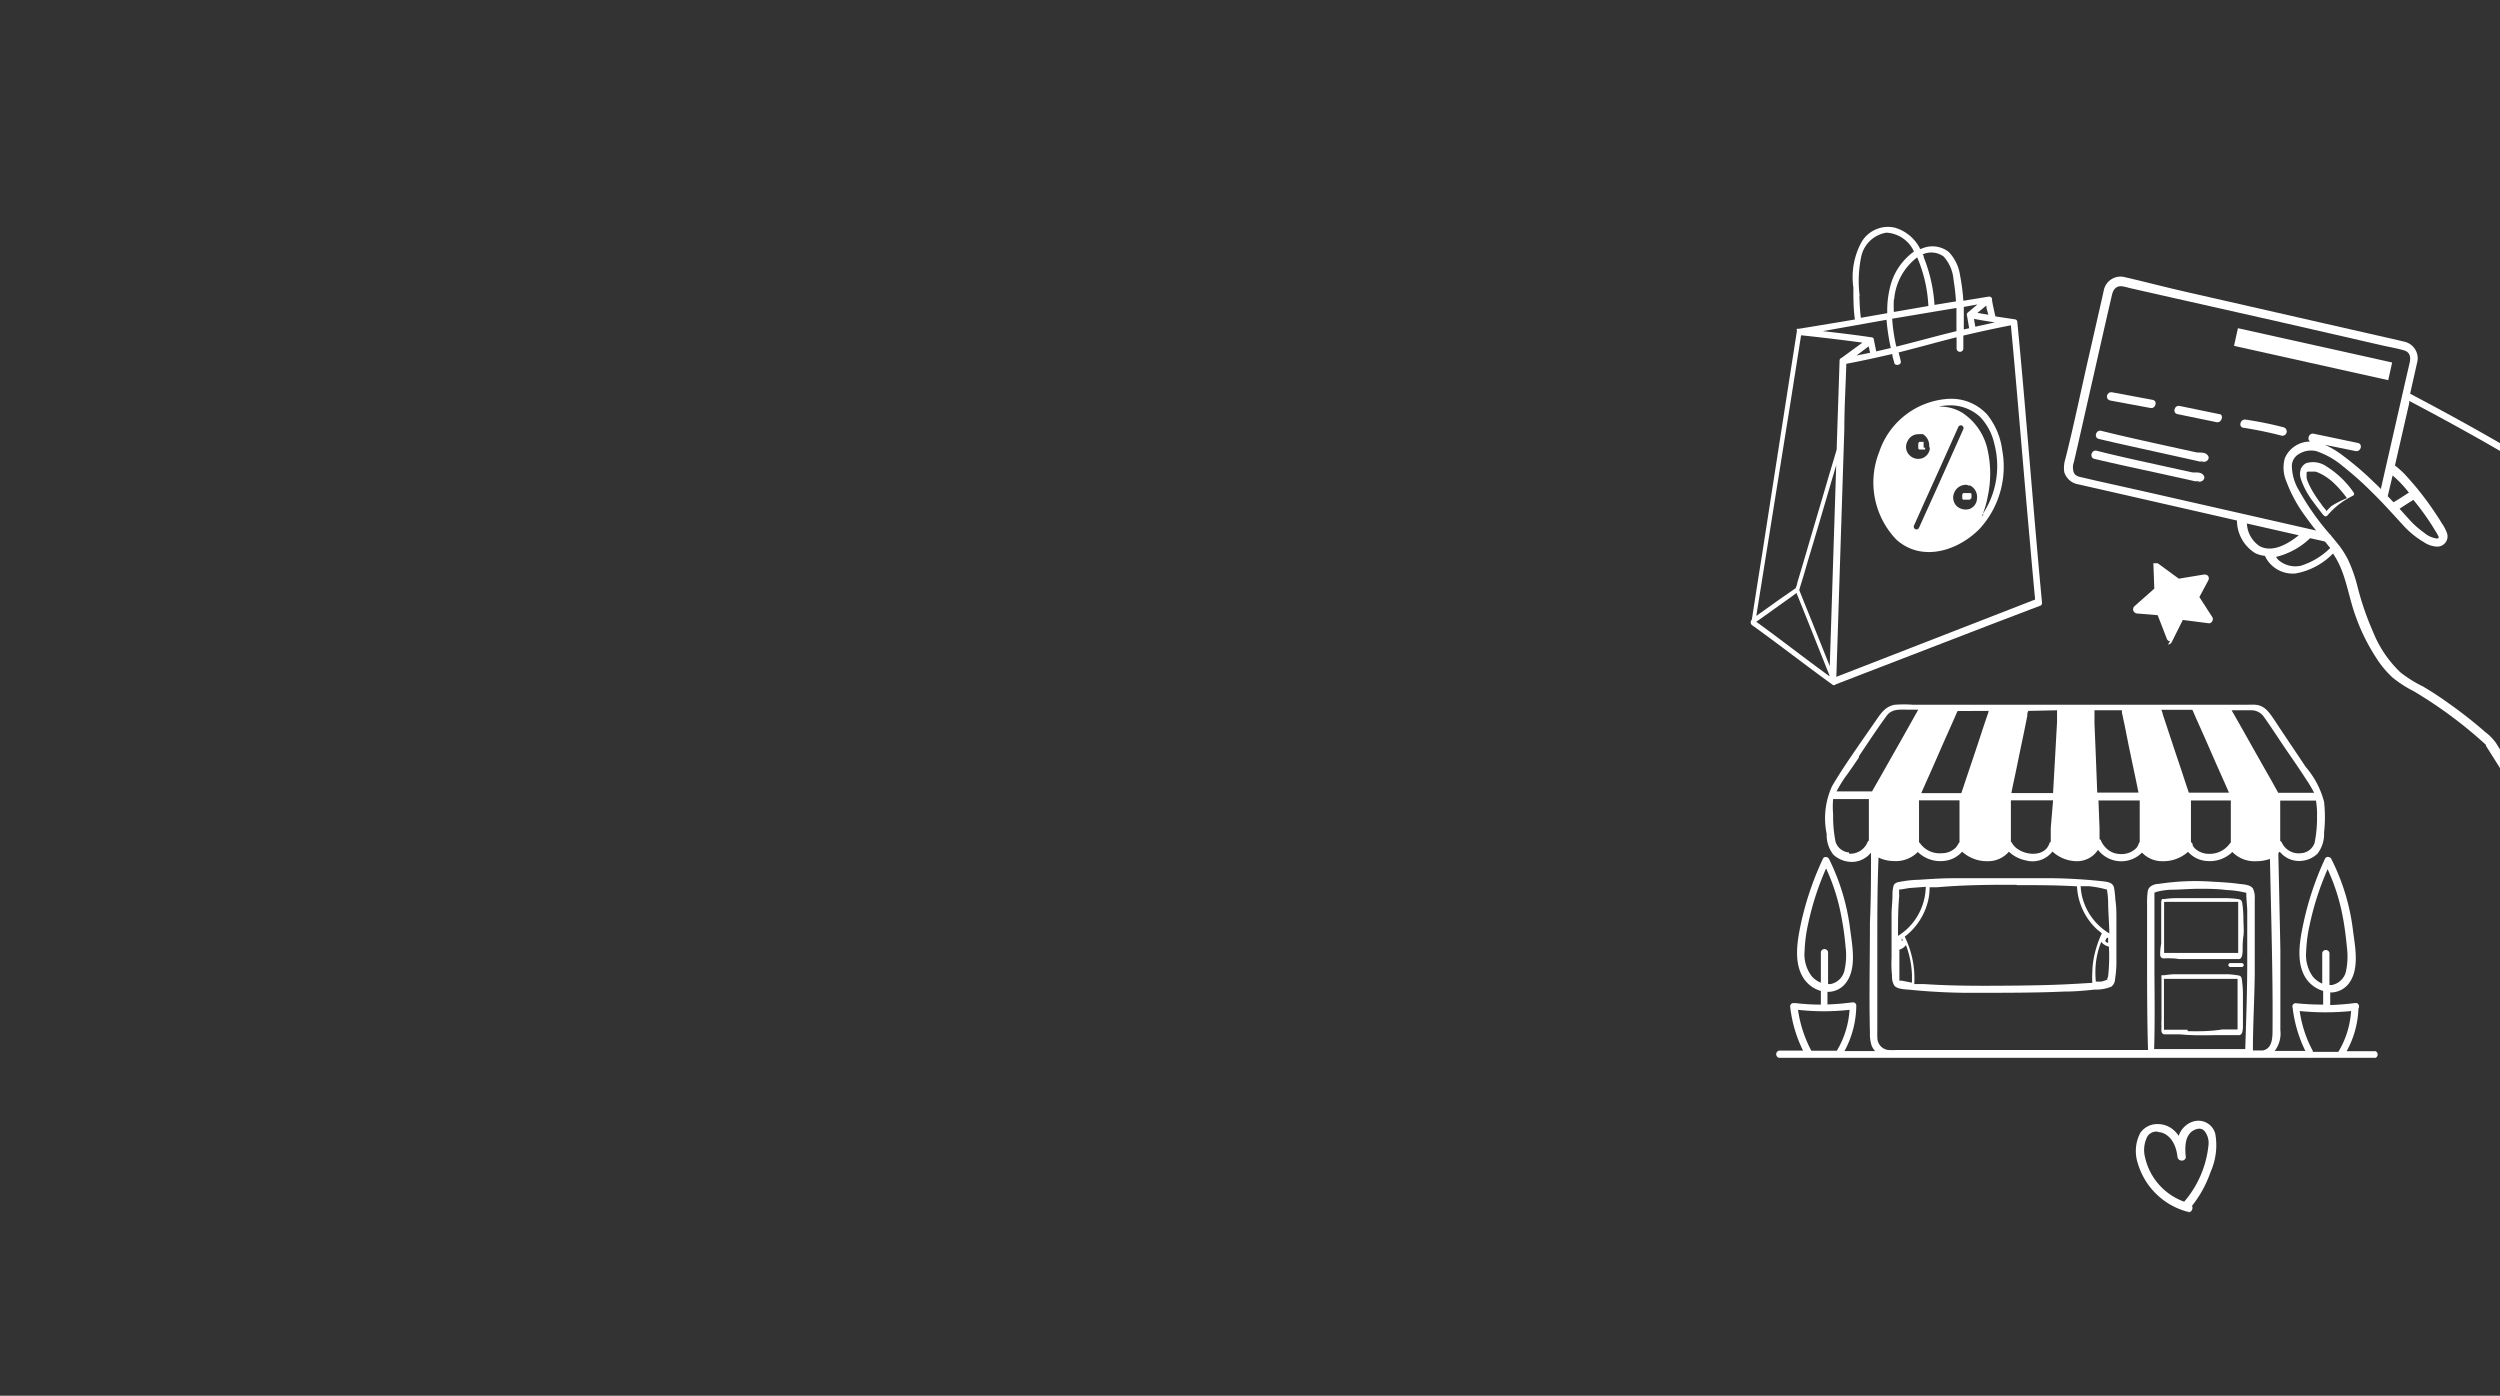 <?xml version="1.0" encoding="UTF-8"?>
<svg xmlns="http://www.w3.org/2000/svg" id="Commerce" viewBox="0 0 163 91">
  <rect x="0" y="0" width="163" height="91" fill="#333333" stroke="none"/>
  <defs>
    <style>.cls-1{fill:#fff;}</style>
  </defs>
  <path class="cls-1" d="M141.49,41.82h0a.27.27,0,0,1-.22-.19l-.59-1.52L139.35,40a.29.29,0,0,1-.25-.17.28.28,0,0,1,.06-.3l1.3-1.15-.06-1.65h0v0a.06.06,0,0,1,0,0h0a.08.08,0,0,1,0,0h0l0,0h0l0,0h0a.29.29,0,0,1,.16,0,.2.2,0,0,1,.13,0l0,0,1.37,1,1.63-.27h.06a.27.27,0,0,1,.22.1.27.27,0,0,1,0,.3l-.57,1.07.84,1.3a.26.26,0,0,1,0,.27.25.25,0,0,1-.21.14h0l-1.71-.22-.73,1.46a.28.28,0,0,1-.24.14Z"></path>
  <path class="cls-1" d="M142.69,79h-.08a4.6,4.6,0,0,1-3.22-3.14,2.54,2.54,0,0,1,.16-2,1.34,1.34,0,0,1,1.12-.57,1.62,1.62,0,0,1,.77.19,1.78,1.78,0,0,1,.61.58,1.47,1.47,0,0,1,.73-.85,1.25,1.25,0,0,1,.56-.14,1.14,1.14,0,0,1,1.1.87,4.26,4.26,0,0,1-.31,2.47,7.46,7.46,0,0,1-1.21,2.21.3.3,0,0,1,0,.26.25.25,0,0,1-.23.16Zm-2-5.22h-.13a.71.71,0,0,0-.54.3,1.92,1.92,0,0,0-.16,1.39,4,4,0,0,0,2.55,2.88A6.69,6.69,0,0,0,144,74.6a1.25,1.25,0,0,0-.27-.86.45.45,0,0,0-.34-.15.79.79,0,0,0-.31.08c-.64.3-.63,1.13-.57,1.73a.2.2,0,0,1-.06.19.24.24,0,0,1-.19.08h0a.28.28,0,0,1-.29-.25C141.85,74.31,141.22,73.81,140.69,73.81Z"></path>
  <path class="cls-1" d="M133.14,39.3c-.45-4.76-.82-9.53-1.24-14.29-.12-1.34-.24-2.68-.37-4v0a.18.18,0,0,0-.16-.19l-1.27-.19c-.08-.35-.16-.7-.22-1.05a.3.3,0,0,0,0-.1.19.19,0,0,0-.22-.14h0l-1.65.27a12.52,12.52,0,0,0-.21-1.63,2.76,2.76,0,0,0-.75-1.56,1.73,1.73,0,0,0-1.63-.26l-.22.08a2.68,2.68,0,0,0-1.67-1.4,2,2,0,0,0-2.19,1,4.79,4.79,0,0,0-.5,2.91c0,.7,0,1.39.1,2.08l-1,.17-2.67.44a.2.2,0,0,0-.11,0h0l0,0a.17.17,0,0,0,0,.13q-1.14,7.29-2.27,14.57c-.23,1.42-.45,2.84-.67,4.26v0a.24.24,0,0,0,0,.35c1.76,1.26,3.47,2.6,5.23,3.87l0,0a.16.16,0,0,0,.24,0l10.14-3.91L133,39.5h0A.18.18,0,0,0,133.14,39.3Zm-4.35-18-.09-.51c.46.09.91.16,1.37.23Zm.14-.9.58-.48c0,.2.08.4.13.6Zm0-.55-.62.52a.18.18,0,0,0-.06.22l.14.81-.35.08c0-.18,0-.37,0-.55l0-.92Zm-5.43-.33A3.82,3.82,0,0,1,125,16.78a9.11,9.11,0,0,1,.73,3.17l-2.25.39A7.7,7.7,0,0,1,123.48,19.51Zm3.39.67.67-.11,0,.79c0,.24,0,.48,0,.72l-.92.23c-1,.26-2,.53-3,.78a11.26,11.26,0,0,1-.27-1.82Zm-.17-3.47a2.56,2.56,0,0,1,.65,1.52,13.52,13.52,0,0,1,.16,1.41l-1.4.23a10,10,0,0,0-.7-3.1c0-.06,0-.13-.08-.19A1.35,1.35,0,0,1,126.7,16.71Zm-5.47,2.58a7.84,7.84,0,0,1,.1-2.56A2,2,0,0,1,123,15.17a2.1,2.1,0,0,1,1.79,1.23,4,4,0,0,0-1.58,2.42,6.17,6.17,0,0,0-.16,1.6l-1.72.3C121.26,20.24,121.25,19.76,121.23,19.29ZM123,20.85a14.34,14.34,0,0,0,.28,1.84l-.3.07-.65.15-.15-.74a.17.17,0,0,0-.15-.18H122c-1-.15-2.1-.28-3.15-.4Zm-5.87,17.81.17.42.55,1.37.66,1.65.57,1.43.2.5v.06c-1.61-1.17-3.17-2.39-4.77-3.55l.76-.54,1.61-1.15Zm2.29,1.07-.12,3.7-.48-1.2-.66-1.65-.58-1.43-.27-.68.06-.21.21-.68.29-1,.37-1.23.4-1.35.4-1.36.37-1.26.31-1.05ZM121.93,23l-.89.18.8-.6Zm-5.14,2.93c.21-1.35.43-2.71.64-4.07q2,.21,4,.48l-1.37,1a.18.18,0,0,0-.12.18v0c-.06,1.94-.13,3.87-.19,5.8l-.19.64-.3,1-.36,1.23-.4,1.35-.4,1.36-.37,1.26-.32,1.08-.23.77c0,.11-.07.22-.1.34l-1,.69-1.57,1.12ZM122.64,43l-2.91,1.13q.26-8.07.52-16.14c0-1.42.09-2.85.13-4.27,1-.19,2-.41,3-.64,0,.2.09.39.13.59s.48.15.42-.12-.09-.38-.14-.57l1-.26c.93-.24,1.85-.5,2.78-.73,0,.24,0,.49,0,.73a.22.22,0,0,0,.44,0c0-.28,0-.56,0-.84l.47-.11c.87-.2,1.75-.39,2.63-.56.44,4.68.81,9.35,1.23,14,.11,1.29.23,2.59.35,3.88Z"></path>
  <path class="cls-1" d="M129.54,27a3.18,3.18,0,0,0-2.36-1h-.05a5.08,5.08,0,0,0-4.61,3.48,5.38,5.38,0,0,0,1.12,5.7c1.64,1.48,4,.76,5.44-.71a6,6,0,0,0,1.46-5.15A4.6,4.6,0,0,0,129.54,27Zm-.64,5.49a.75.75,0,0,1-.5.7.88.88,0,0,1-.82-.19.79.79,0,0,1-.15-.91.82.82,0,0,1,.78-.48.18.18,0,0,1,.12.05.21.21,0,0,1,.13,0A.83.83,0,0,1,128.9,32.49ZM128,28l-.63,1.41-1.13,2.52-1.13,2.5a.18.18,0,0,1-.25.06.18.18,0,0,1-.06-.24l.63-1.41,1.14-2.52,1.12-2.5a.18.18,0,0,1,.25-.06A.18.18,0,0,1,128,28Zm-2.17,1.18a.76.76,0,0,1-.51.7.81.81,0,0,1-.81-.19.76.76,0,0,1-.15-.9.78.78,0,0,1,.77-.48.21.21,0,0,1,.12,0,.3.3,0,0,1,.13,0A.88.88,0,0,1,125.78,29.16Zm3.49,4.36-.12.16a6.18,6.18,0,0,0,.4-1.33,7.11,7.11,0,0,0,0-3,3.87,3.87,0,0,0-1.66-2.46,2.81,2.81,0,0,0-1.55-.4,3.36,3.36,0,0,1,.71-.08h0a2.85,2.85,0,0,1,2,.75,3.67,3.67,0,0,1,.93,1.76A5.65,5.65,0,0,1,129.27,33.52Z"></path>
  <path class="cls-1" d="M125.42,29.18V29h0v0a.24.24,0,0,1,0-.08v0s0,0,0,0h0l0-.06,0,0h0a.12.12,0,0,0,0-.05v0h0l0,0-.06,0,0,0h-.23l0,0,0,0,0,0,0,0,0,0,0,0h0l-.06.1h0s0,0,0,.05a.43.43,0,0,1,0,.05v.16s0,.05,0,.08,0,0,0,0l0,0,0,0h0l.06.06h0l.07,0s0,0,0,0h0l.08,0h.16l.08,0h0l0,0,0,0h0l0-.06h0l0,0,0,0h0s0,0,0,0v0a.21.21,0,0,1,0-.06s0,0,0,0Z"></path>
  <path class="cls-1" d="M125.42,29.2Z"></path>
  <path class="cls-1" d="M128.54,32.35v0Z"></path>
  <path class="cls-1" d="M127.86,32.76h0Z"></path>
  <path class="cls-1" d="M125.41,29v0S125.41,29,125.41,29Z"></path>
  <path class="cls-1" d="M125.11,29.54h0Z"></path>
  <path class="cls-1" d="M124.74,29.44h0Z"></path>
  <polygon class="cls-1" points="125.37 28.89 125.37 28.89 125.37 28.9 125.37 28.89"></polygon>
  <polygon class="cls-1" points="128.5 32.21 128.5 32.22 128.5 32.22 128.5 32.21"></polygon>
  <path class="cls-1" d="M128.54,32.5v-.14h0a.29.29,0,0,0,0-.09v0h0l0-.07,0,0h0l-.05-.05h0s0,0,0,0h0l0,0-.07,0,0,0H128l0,0,0,0,0,0,0,0,0,0,0,0s0,0,0,0a.47.47,0,0,0-.06.09h0a.43.43,0,0,0,0,0s0,0,0,.05v.15l0,.08s0,0,0,0v0l0,0h0l.06.06h0l0,0,.07,0h0l.08,0h.17l.08,0h0l0,0h0l.06,0h0l0,0,0,0v0l0,0v0s0,0,0-.06h0Z"></path>
  <path class="cls-1" d="M128.54,32.53h0Z"></path>
  <path class="cls-1" d="M128.24,32.86h0Z"></path>
  <path class="cls-1" d="M172.3,46.3c-.29-.38-.62-.74-.92-1.11-.52-.64-1-1.29-1.51-1.95a7.18,7.18,0,0,1-1-1.55,8.18,8.18,0,0,1-.3-1.37c-.13-.71-.23-1.42-.33-2.13-.23-1.59-.44-3.19-.75-4.76a3.64,3.64,0,0,0-1-2.31,22.73,22.73,0,0,0-3-1.94c-2.08-1.22-4.21-2.38-6.35-3.51l.45-2a1.11,1.11,0,0,0-.78-1.38l-.33-.08-5.75-1.31-8.07-1.84c-1.39-.31-2.77-.68-4.17-1a1.11,1.11,0,0,0-1.32.86c-.06.25-.11.51-.17.76l-.76,3.34c-.53,2.3-1,4.61-1.58,6.91a1.88,1.88,0,0,0-.07.85,1.15,1.15,0,0,0,.92.8l1.94.44,7.71,1.76.69.16a2.52,2.52,0,0,0,1.18,2.12,1.86,1.86,0,0,0,.64.18,2,2,0,0,0,2,1.15,4.5,4.5,0,0,0,2.44-1.3,5.13,5.13,0,0,1,.43.76c.46,1,.63,2.14,1,3.19A12.76,12.76,0,0,0,155,43a6.25,6.25,0,0,0,1,1.18,7.73,7.73,0,0,0,1.38.89,28.63,28.63,0,0,1,4.7,3.49l0,.05.05.09.45.71,1.15,1.84.23.37a.28.28,0,0,0,.31.12,11.19,11.19,0,0,0,3.44-1.29,15.37,15.37,0,0,0,3.09-2.23,13.22,13.22,0,0,0,1.41-1.39A.38.38,0,0,0,172.3,46.3ZM139.62,32l-3-.67-.81-.19c-.23-.05-.47-.08-.59-.31a1,1,0,0,1,0-.71l.26-1.13.82-3.62c.47-2.06.93-4.13,1.41-6.18.08-.33.29-.58.67-.52a3,3,0,0,1,.43.1l2.25.51L148.69,21l6.76,1.55c.42.09.86.17,1.28.29s.46.46.38.81l-.25,1.08-1.62,7.11v.05c-.16-.17-.33-.33-.5-.49a19.67,19.67,0,0,0-1.9-1.63,6,6,0,0,0-1.26-.77l2,.41c.35.07.5-.46.15-.53l-2.87-.6c-.32-.07-.47.38-.23.51a1.79,1.79,0,0,0-1.66,1.09,2.28,2.28,0,0,0,.09,1.48,9.34,9.34,0,0,0,1.29,2.36c.21.29.43.59.66.87l-3.51-.8ZM159,35c0,.08,0,.11-.12.11a1.58,1.58,0,0,1-.83-.38,5.7,5.7,0,0,1-.94-.83l-.66-.73,0,0,.46-.3.44-.28h0a16.14,16.14,0,0,1,1.42,2A3.18,3.18,0,0,1,159,35l0,0S159,35,159,35Zm-2.6-2.46-.34.21-.38-.4L156,31a7.51,7.51,0,0,1,1.06,1.12Zm-9.91,1.59,3.39.77c-.72.58-1.72,1.15-2.55.71A1.87,1.87,0,0,1,146.5,34.16ZM150,36.89a1.68,1.68,0,0,1-1.47-.4,1,1,0,0,1-.13-.18,4.86,4.86,0,0,0,2.22-1.22l.72.16.25.06.34.42A4.7,4.7,0,0,1,150,36.89Zm21.54,10a18.83,18.83,0,0,1-2.52,2.2,13,13,0,0,1-4.55,2.11h0l-1.74-2.77a3.27,3.27,0,0,0-.69-.7,28.79,28.79,0,0,0-2.38-1.87c-.54-.39-1.1-.76-1.68-1.1a8.25,8.25,0,0,1-1.47-.92,7.49,7.49,0,0,1-1.79-2.65,18.63,18.63,0,0,1-1-2.9,9.37,9.37,0,0,0-.63-1.8,5.76,5.76,0,0,0-.51-.83.39.39,0,0,0-.08-.1c-.16-.21-.33-.41-.5-.62a.18.18,0,0,0-.08-.09,16.61,16.61,0,0,1-2-2.83,3.19,3.19,0,0,1-.49-1.69.91.91,0,0,1,.48-.74,1.49,1.49,0,0,1,1.1-.18,5.34,5.34,0,0,1,1.76,1,21,21,0,0,1,1.87,1.67c.75.73,1.43,1.5,2.14,2.27a5.77,5.77,0,0,0,1.26,1,1.63,1.63,0,0,0,.9.29.67.67,0,0,0,.62-.83,2.49,2.49,0,0,0-.34-.67c-.2-.34-.42-.66-.65-1s-.55-.77-.85-1.14l-.06-.08c-.28-.34-.57-.67-.87-1a5.79,5.79,0,0,0-.64-.57l.93-4.06,0-.15q2.57,1.35,5.07,2.77c1.15.66,2.3,1.32,3.4,2.07a6.45,6.45,0,0,1,.88.68c.07.08,0,0,.06.09a1.5,1.5,0,0,1,.09.18,4.44,4.44,0,0,1,.19.62c.71,2.78.83,5.68,1.41,8.48a3.83,3.83,0,0,0,.4,1.18,14.3,14.3,0,0,0,1.21,1.78c.11.14,1.52,1.92,2,2.48C171.7,46.67,171.59,46.77,171.49,46.87Zm.42-.17,0,0S171.92,46.73,171.91,46.7Z"></path>
  <path class="cls-1" d="M150.65,30.43Z"></path>
  <path class="cls-1" d="M150.27,30.8Z"></path>
  <path class="cls-1" d="M153.47,32.13a6,6,0,0,0-1.77-1.71,1.53,1.53,0,0,0-1.34-.22.74.74,0,0,0-.35.39,1,1,0,0,0,0,.62,5.15,5.15,0,0,0,.79,1.48c.15.21.31.42.47.62a3.76,3.76,0,0,0,.25.31v0a.16.16,0,0,0,.22,0,5,5,0,0,1,1.52-1.22l.15-.08a.12.12,0,0,0,.08-.12A.16.16,0,0,0,153.47,32.13ZM152,33l-.34.34,0-.07-.18-.22h0l0,0-.06-.07-.1-.15a7.92,7.92,0,0,1-.46-.67,5,5,0,0,1-.36-.68,1.35,1.35,0,0,1-.11-.34.64.64,0,0,1,0-.07h0v-.16h0v0s0,0,0-.06v0l0-.05a.05.05,0,0,0,0,0h0l0,0,0,0,.07-.05h.08l0,0h.28l.15,0a1.93,1.93,0,0,1,.32.13,3.69,3.69,0,0,1,.86.6,7.18,7.18,0,0,1,.87,1A6.36,6.36,0,0,0,152,33Z"></path>
  <path class="cls-1" d="M150.52,30.47h0Z"></path>
  <path class="cls-1" d="M137.57,26.11l2.64.49c.34.07.49-.47.14-.53l-2.63-.49C137.37,25.51,137.22,26,137.57,26.11Z"></path>
  <path class="cls-1" d="M144.69,27l-2.57-.53c-.35-.08-.5.46-.15.53l2.57.53C144.89,27.57,145,27,144.69,27Z"></path>
  <path class="cls-1" d="M148.89,27.86a23,23,0,0,0-2.47-.5c-.35-.06-.5.48-.15.53a25.13,25.13,0,0,1,2.47.51A.28.28,0,0,0,148.89,27.86Z"></path>
  <path class="cls-1" d="M143.28,31.45c.08.07.1,0,0,0Z"></path>
  <path class="cls-1" d="M142.89,30.79l-1.82-.4c-1.45-.32-2.91-.63-4.36-1-.35-.09-.5.45-.15.53,1.39.33,2.79.63,4.18.93l1.81.4.57.13.16,0h0a.49.49,0,0,1-.08-.1c.19.3.67,0,.48-.28S143.11,30.84,142.89,30.79Z"></path>
  <path class="cls-1" d="M143.18,29.49l-1.82-.4c-1.45-.32-2.91-.64-4.36-1-.35-.08-.5.45-.15.53,1.39.33,2.79.63,4.18.94l1.81.4.57.13.16,0h0a.45.45,0,0,1-.09-.1c.2.29.67,0,.48-.28S143.4,29.54,143.18,29.49Z"></path>
  <path class="cls-1" d="M143.58,30.15c.07.06.09,0,0,0Z"></path>
  <rect class="cls-1" x="150.22" y="17.95" width="1.18" height="10.3" transform="translate(95.52 165.29) rotate(-77.46)"></rect>
  <path class="cls-1" d="M123.36,63.61a1.18,1.18,0,0,0,.14.64c.19.25.69.25,1,.28a40.64,40.64,0,0,0,4.55.2c1.84,0,3.69,0,5.53-.08.68,0,1.35-.06,2-.13a2.62,2.62,0,0,0,1.08-.19.64.64,0,0,0,.24-.48,7.16,7.16,0,0,0,.09-1c0-1,0-1.94,0-2.91,0-.42,0-.85-.07-1.28a5.44,5.44,0,0,0-.09-.8c-.08-.33-.43-.36-.72-.4a34.74,34.74,0,0,0-4.2-.2q-2.78,0-5.55,0c-.74,0-1.49.05-2.23.1a7.53,7.53,0,0,0-1.34.15.47.47,0,0,0-.31.18,0,0,0,0,0,0,0v0a2,2,0,0,0-.09.64c0,.4-.05.79-.06,1.19,0,1,0,1.93,0,2.9C123.31,62.86,123.32,63.24,123.36,63.61Zm.63-2.45.08.17h0v0s0,0,0,0l0,0v0h0s0,0,0,0l0,0,0,0h0l-.08,0,0,0v-.35Zm-.14,2.78h0Zm0,0Zm0,0h0Zm0,0a0,0,0,0,0,0,0S123.89,64,123.89,64Zm.15,0-.16,0,0-.13c0-.09,0-.23,0-.34,0-.52,0-1,0-1.55a.87.87,0,0,0,.43-.3,6.21,6.21,0,0,1,.39,1.95c0,.17,0,.33,0,.5Zm13.35,0Zm0,0Zm.05-.21,0,.14s0,0,0,0A2.41,2.41,0,0,1,137,64l-.35,0a5.91,5.91,0,0,1,0-1.19,5.27,5.27,0,0,1,.27-1.19l.08-.21a.88.88,0,0,0,.5.31A11.72,11.72,0,0,1,137.44,63.74Zm.05-2.61,0,0v.35h0l-.05,0-.08-.05h0l0,0-.06-.07,0,0s0,0,0,0a.05.05,0,0,1,0,0v0h0v0l.07-.16ZM137.43,58h0Zm0,0Zm-.06-.09v0S137.35,57.9,137.36,57.89Zm0,.07h0v0a6.07,6.07,0,0,1,.08.77c0,.7.07,1.41.08,2.11a3.87,3.87,0,0,1-1.78-2.42,3.5,3.5,0,0,1-.09-.66l.51,0A6.34,6.34,0,0,1,137.36,58Zm-5.88-.27c1.31,0,2.62,0,3.93.08a4.09,4.09,0,0,0,1.31,2.81l.31.25h0a7.1,7.1,0,0,0-.45,1.27,5.54,5.54,0,0,0-.17,1.27,5.3,5.3,0,0,0,0,.69l-1,.06c-1.69.1-3.38.12-5.07.13s-3.29,0-4.93-.11l-.61,0a6.11,6.11,0,0,0-.32-2.36,6.59,6.59,0,0,0-.3-.73h0a4.18,4.18,0,0,0,1.52-2.33,3.8,3.8,0,0,0,.1-.89l.49,0C128,57.7,129.76,57.68,131.48,57.69Zm-7,.19,1.07-.08a3.87,3.87,0,0,1-1.23,2.76,4,4,0,0,1-.58.44v-.06c0-.85,0-1.7.08-2.55a2.72,2.72,0,0,1,0-.42l.12,0Z"></path>
  <path class="cls-1" d="M140.52,58.16Z"></path>
  <polygon class="cls-1" points="140.52 58.14 140.52 58.14 140.52 58.15 140.52 58.14 140.52 58.14"></polygon>
  <path class="cls-1" d="M140.85,62a1.55,1.55,0,0,0,0,.31.22.22,0,0,0,.16.17.93.93,0,0,0,.23,0c.28,0,.55,0,.82.05.78,0,1.57,0,2.36,0l1,0,.36,0,.23,0c.19-.06.19-.33.21-.49,0-.34,0-.69.05-1s0-.81,0-1.21a7.26,7.26,0,0,0-.07-.92.39.39,0,0,0-.08-.21.36.36,0,0,0-.2-.08,6,6,0,0,0-.73-.06c-.77,0-1.54,0-2.31,0-.35,0-.71,0-1.06,0a5.83,5.83,0,0,0-.72.06.48.48,0,0,0-.14,0l0,0,0,0a.65.65,0,0,0-.05.2c0,.13,0,.27,0,.4,0,.37,0,.75,0,1.12s0,.78,0,1.18A3.55,3.55,0,0,0,140.85,62Zm.27.23Zm0,0h0Zm4.82,0Zm0-3.43h0S146,58.76,146,58.75Zm-4.72,0h.07l.16,0,.9,0c.77,0,1.54,0,2.31,0l.91,0,.17,0h.1l.09,0s0,.07,0,.11v0h0a.31.31,0,0,0,0,.1c0,.07,0,.14,0,.21,0,.36,0,.73,0,1.09s0,.77,0,1.16l0,.46s0,.06,0,.09h0v0s0,.07,0,.11l-.09,0h-.09l-.82,0c-.76,0-1.53,0-2.3,0l-1,0-.36,0h-.17s0-.08,0-.12h0v0a.28.28,0,0,0,0-.09c0-.34,0-.68,0-1s0-.8,0-1.19l0-.51c0-.07,0-.14,0-.21a.28.28,0,0,0,0-.09v0a.52.52,0,0,1,0-.11h.09Z"></path>
  <path class="cls-1" d="M144.44,67.49c.33,0,.67,0,1,0l.36,0,.23,0c.19-.06.19-.32.21-.49,0-.34,0-.69,0-1s0-.8,0-1.21a7,7,0,0,0-.07-.91.39.39,0,0,0-.08-.22.35.35,0,0,0-.2-.07,4.51,4.51,0,0,0-.73-.07c-.77,0-1.54,0-2.31,0l-1.06,0a5.85,5.85,0,0,0-.72.07.27.27,0,0,0-.14,0l0,0,0,0a.65.65,0,0,0,0,.2c0,.14,0,.27,0,.4,0,.38,0,.75,0,1.12s0,.79,0,1.18a3.55,3.55,0,0,0,0,.46,1.65,1.65,0,0,0,0,.32.25.25,0,0,0,.16.17l.23,0c.28,0,.55,0,.82,0C142.86,67.51,143.65,67.51,144.44,67.49Zm1.52-.35Zm0-3.42h0Zm-4.84,3.42Zm0,0h0Zm1.5,0q-.49,0-1,0l-.36,0h-.17s0-.09,0-.13h0v0a.28.28,0,0,0,0-.09c0-.34,0-.67,0-1s0-.79,0-1.19l0-.51c0-.07,0-.14,0-.2a.28.28,0,0,0,0-.09v0h0a.36.36,0,0,1,0-.11l.06,0h.26c.3,0,.6,0,.9,0q1.16,0,2.31,0c.3,0,.61,0,.91,0h.36s0,.08,0,.12v0h0a.28.28,0,0,0,0,.09c0,.07,0,.14,0,.21,0,.36,0,.73,0,1.09s0,.78,0,1.16l0,.47s0,0,0,.08V67s0,.08,0,.12h-.18c-.27,0-.54,0-.82,0C144.18,67.24,143.41,67.25,142.64,67.23Z"></path>
  <path class="cls-1" d="M146.16,62.79h-.74a.13.13,0,0,0,0,.26h.74a.13.13,0,0,0,.13-.13A.14.14,0,0,0,146.16,62.79Z"></path>
  <polygon class="cls-1" points="123.98 61.47 123.99 61.47 123.99 61.47 123.98 61.47"></polygon>
  <path class="cls-1" d="M123.87,61.59Z"></path>
  <path class="cls-1" d="M137.5,61.49Z"></path>
  <path class="cls-1" d="M154.89,68.54H153a6.17,6.17,0,0,0,.77-2.78.25.25,0,0,0,0-.27.18.18,0,0,0-.12-.09h-.12c-.53.07-1.06.11-1.6.13v-.82a1.49,1.49,0,0,0,1.2-.57c.72-.92.43-2.37.29-3.43A14,14,0,0,0,152,56a.19.19,0,0,0-.14-.11.2.2,0,0,0-.27.1,19.81,19.81,0,0,0-1.38,4.08c-.25,1.17-.57,2.72.18,3.78a2.07,2.07,0,0,0,1.08.76v.89a17.53,17.53,0,0,1-1.78-.09.21.21,0,0,0-.21.29,8.58,8.58,0,0,0,.83,2.82h-2a1.86,1.86,0,0,0,.37-1.35c0-.5,0-1,0-1.51,0-1.25,0-2.5,0-3.75q-.06-3-.13-6.1v-.19l.09-.09a1.61,1.61,0,0,0,1.12.6,1.74,1.74,0,0,0,1.34-.47,2.1,2.1,0,0,0,.43-1.38,9.1,9.1,0,0,0,0-2A5.69,5.69,0,0,0,150.33,50c-.66-1-1.35-2-2-3-.34-.49-.63-1-1.28-1.05a3.39,3.39,0,0,0-.45,0H124.74a8,8,0,0,0-1.2,0c-.63.11-.92.58-1.26,1.07l-1,1.44c-.63.92-1.27,1.84-1.83,2.8a5,5,0,0,0-.35,3.11,2.06,2.06,0,0,0,.44,1.36,1.79,1.79,0,0,0,1.36.46,1.62,1.62,0,0,0,1.09-.6h0c0,1.52,0,3-.07,4.54,0,2.4-.06,4.81,0,7.21a2.41,2.41,0,0,0,.1.8,1.06,1.06,0,0,0,.24.39h-2a6.32,6.32,0,0,0,.77-2.95.21.21,0,0,0-.26-.22h-.06c-.51.07-1,.11-1.56.13v-.82a1.47,1.47,0,0,0,1.19-.57c.72-.92.44-2.37.3-3.43A14.21,14.21,0,0,0,119.25,56a.2.2,0,0,0-.15-.11.19.19,0,0,0-.25.11,20.06,20.06,0,0,0-1.4,4.08c-.25,1.17-.56,2.71.19,3.77a2,2,0,0,0,1.08.76v.89a13.86,13.86,0,0,1-1.59-.09.29.29,0,0,0-.14,0,.21.21,0,0,0-.27.22,8.48,8.48,0,0,0,.84,2.87h0c-.5,0-1,0-1.51,0H116a.24.24,0,0,0,0,.47H150.6a.14.14,0,0,0,.09,0h4.2A.24.24,0,0,0,154.89,68.54Zm-4.09-4.86a2.41,2.41,0,0,1-.44-1.61,9.53,9.53,0,0,1,.23-1.77,18.74,18.74,0,0,1,1.17-3.63,13.16,13.16,0,0,1,1,3.17c.12.64.2,1.29.26,1.94a4.65,4.65,0,0,1-.05,1.49,1.17,1.17,0,0,1-.92.95h-.17l0-2.09a.24.24,0,0,0-.47,0l0,2A1.65,1.65,0,0,1,150.8,63.68Zm-32.7-.06a2.35,2.35,0,0,1-.44-1.61,9.64,9.64,0,0,1,.23-1.77,18.65,18.65,0,0,1,1.17-3.62,12.92,12.92,0,0,1,1,3.16,18.1,18.1,0,0,1,.27,1.94,4.45,4.45,0,0,1-.06,1.5,1.16,1.16,0,0,1-.91.94h-.17l0-2.09a.24.24,0,0,0-.47,0v2A1.52,1.52,0,0,1,118.1,63.62Zm-.87,2.22a15.1,15.1,0,0,0,3.36,0,5.89,5.89,0,0,1-.83,2.67H118.1A8.12,8.12,0,0,1,117.23,65.84Zm5.17,1.22c0-.51,0-1,0-1.54,0-1.23,0-2.47,0-3.71,0-2,0-3.93.08-5.9a2.28,2.28,0,0,0,1,.23,2,2,0,0,0,1.56-.59,2.1,2.1,0,0,0,1.61.59,1.8,1.8,0,0,0,1.28-.61,2.41,2.41,0,0,0,1.67.62,1.77,1.77,0,0,0,1.38-.62,2.24,2.24,0,0,0,1.11.57,1.64,1.64,0,0,0,1.73-.58,2.37,2.37,0,0,0,1.65.63,1.63,1.63,0,0,0,1.32-.74,1.91,1.91,0,0,0,2.87.18,1.8,1.8,0,0,0,1.33.56,2.4,2.4,0,0,0,1.67-.61,1.79,1.79,0,0,0,1.28.6,2.1,2.1,0,0,0,1.61-.59,2,2,0,0,0,1.56.6A2.59,2.59,0,0,0,148,56l.09,4c.05,2.37.1,4.73.08,7.1,0,.53,0,1.26-.63,1.39h-.65c0-1.66.1-3.31.12-5,0-1.23,0-2.45,0-3.67,0-.41,0-.83,0-1.24a1.32,1.32,0,0,0-.12-.65c-.16-.25-.63-.27-.89-.3-.56-.08-1.13-.11-1.69-.14a15.71,15.71,0,0,0-3.56.14c-.27,0-.64.13-.71.44a4.91,4.91,0,0,0-.05.86c0,1.12,0,2.24,0,3.36,0,2.06,0,4.11.06,6.17H123.69a5.61,5.61,0,0,1-.58,0,.81.81,0,0,1-.7-.7C122.39,67.51,122.4,67.28,122.4,67.06Zm7.25-20.71,0,.07-.3.88-.39,1.19-.43,1.28-.39,1.16-.26.78h-2.61l.11-.26.62-1.39.74-1.69.65-1.46.24-.55Zm14.44,5.84h1.36v2.74l-.06.06a1.61,1.61,0,0,1-1.38.68,1.34,1.34,0,0,1-.89-.34.82.82,0,0,1-.16-.22s0,0,0-.06h0a.23.23,0,0,0-.11-.14V52.19Zm-1.16,2.88Zm-3.42-2.88V54.9a.24.24,0,0,0-.07.12.76.76,0,0,1-.19.31,1.37,1.37,0,0,1-1.06.35,1.31,1.31,0,0,1-.94-.46,1.1,1.1,0,0,1-.2-.28,1.09,1.09,0,0,1-.06-.11.2.2,0,0,0-.1-.12l0-.68-.07-1.84Zm-5.8,1.8,0,.73c0,.05,0,.11,0,.16a.21.21,0,0,0-.1.14c-.36,1-2,.73-2.43-.06a.27.27,0,0,0-.07-.08v-2.7h2.75Zm-6.05,1.07s0,0,0,0a1.12,1.12,0,0,1-.16.22,1.29,1.29,0,0,1-.9.35A1.57,1.57,0,0,1,125.2,55a.2.2,0,0,0-.08-.08V52.18h2.64v2.74a.24.24,0,0,0-.09.13S127.65,55.09,127.66,55.06Zm12.81,8.42c0-1.21,0-2.42,0-3.63,0-.42,0-.84,0-1.26,0-.13,0-.26,0-.39v0h0v0h0v0a2.1,2.1,0,0,1,.39-.11,5.1,5.1,0,0,1,.67-.08c.6,0,1.21-.06,1.82-.06s1.21,0,1.82.08a6.28,6.28,0,0,1,1.23.17l.06,0a.08.08,0,0,1,0,0c0,.08,0,0,0,.1,0,.35.05.7.06,1.05,0,1.13,0,2.26,0,3.39,0,1.89-.07,3.77-.13,5.66h-5.94C140.5,66.78,140.48,65.13,140.47,63.48Zm6.07-5.3h0S146.54,58.19,146.54,58.18Zm4.53-5a8.19,8.19,0,0,1-.16,1.78,1,1,0,0,1-.9.67,1.2,1.2,0,0,1-1.24-.71.28.28,0,0,0-.1-.09V52.2H151A5,5,0,0,1,151.07,53.22Zm-4.35-6.87a1,1,0,0,1,.88.42c.28.39.55.8.82,1.2.65,1,1.31,1.9,1.93,2.87a8,8,0,0,1,.53.89h-2.34l-.41-.74-.62-1.09-.7-1.24-.67-1.19-.53-.93-.11-.19Zm-3.76,0,.18.42.62,1.39.74,1.69.65,1.46.18.41h-2.62l-.18-.54-.36-1.09-.43-1.28-.41-1.24-.33-1c0-.08-.05-.16-.08-.25h2Zm-4.61,0,0,.15.19.89.24,1.21.27,1.29.24,1.14.14.69h-2.69l-.09-2.34-.09-2.18c0-.28,0-.56,0-.85h1.79Zm-4.23,0,0,.76L134,49.22l-.14,2.49h-2.72l.09-.45.23-1.08.26-1.27.26-1.24.2-1c0-.1,0-.21.07-.32Zm-12.92,3c.59-.88,1.18-1.78,1.81-2.64.34-.47.88-.4,1.38-.4h.68l0,0-.47.84-.64,1.14-.71,1.25-.65,1.15-.48.84-.06.11h-2.32a10.47,10.47,0,0,1,.55-.91C120.57,50.32,120.88,49.86,121.2,49.39Zm-.64,6.27a1,1,0,0,1-.88-.69,8.28,8.28,0,0,1-.16-1.79,5.75,5.75,0,0,1,0-1h2.33v2.71a.2.2,0,0,0-.08.08A1.21,1.21,0,0,1,120.56,55.66ZM150.8,68.53a7.79,7.79,0,0,1-.86-2.61,17.05,17.05,0,0,0,3.35,0,5.81,5.81,0,0,1-.83,2.66H150.8Z"></path>
</svg>
